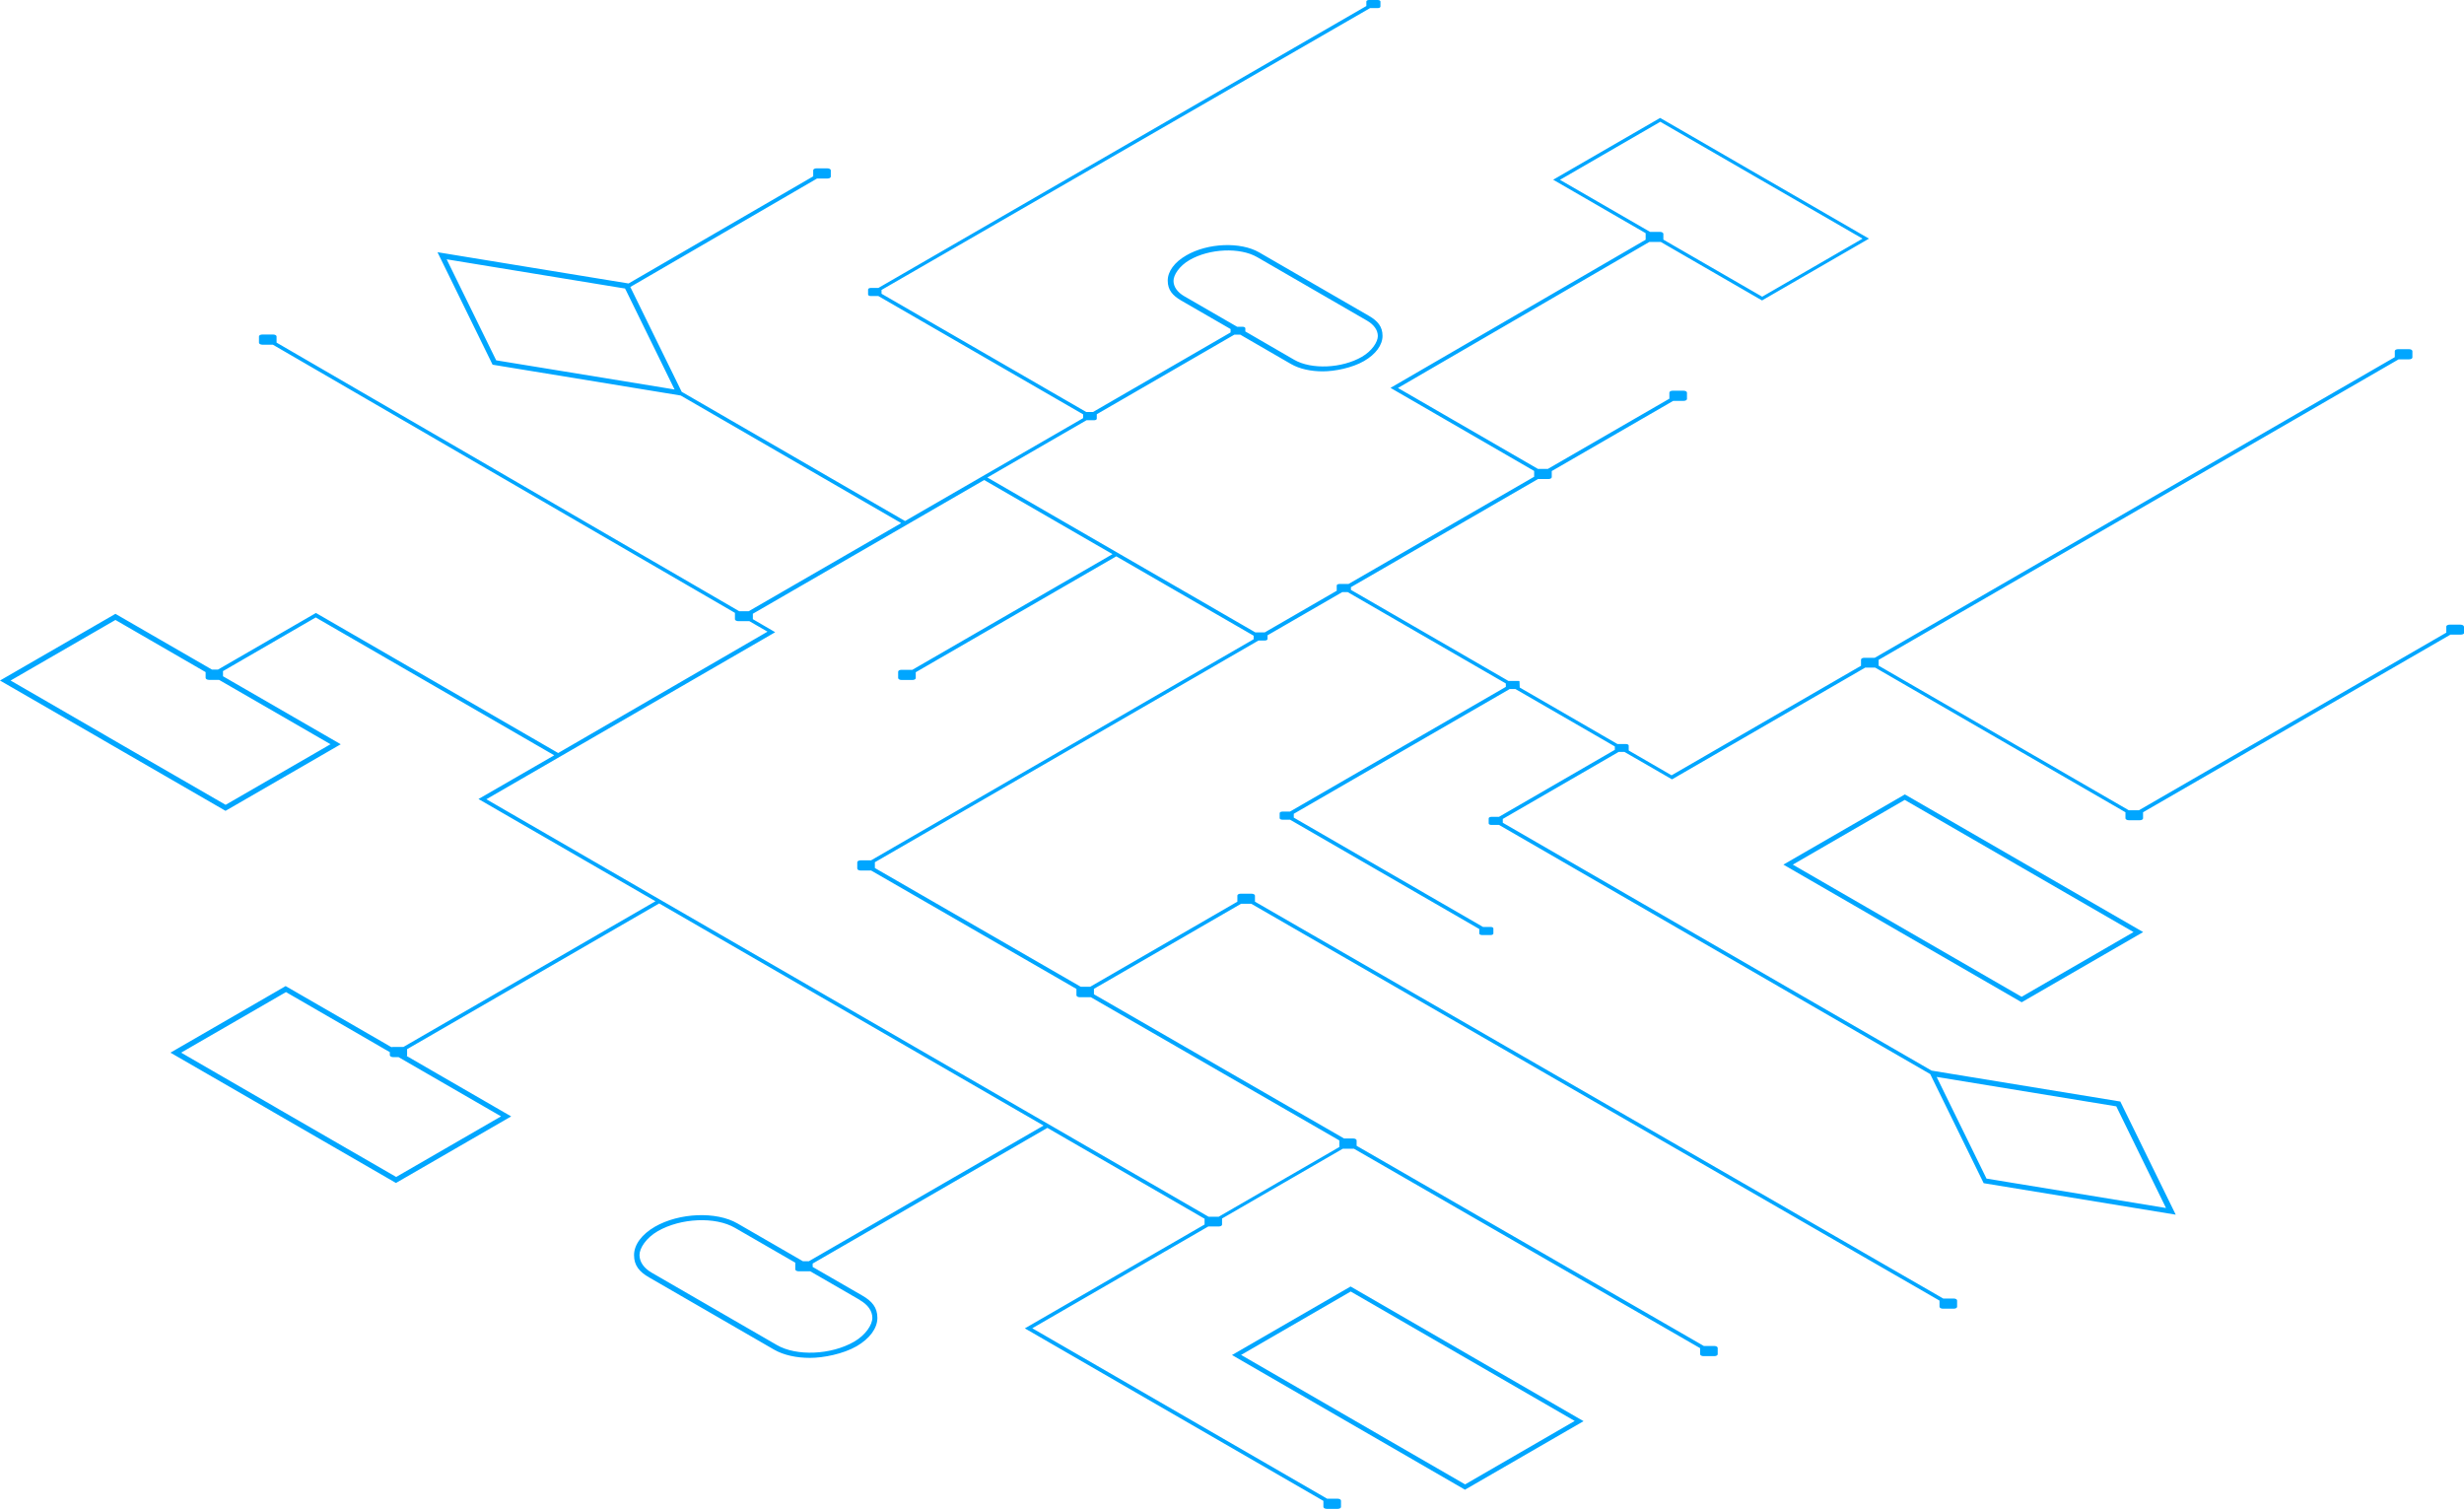 <?xml version="1.0" encoding="UTF-8"?> <svg xmlns="http://www.w3.org/2000/svg" id="_Слой_2" data-name=" Слой 2" version="1.1" viewBox="0 0 2254 1381"><defs><style> .cls-1 { fill: #00a6ff; stroke-width: 0px; } </style></defs><path class="cls-1" d="M1235.5,1176.8l-108.5,62.7,212.1,122.6,1,.6,108.5-62.7-212.1-122.6-1-.6ZM1340.2,1357.8l-204.9-118.4,100.3-58,204.9,118.4-100.2,58h0Z"></path><path class="cls-1" d="M1742.5,726.7l-111.1,64.2,216.9,125.3,1.1.6,111.1-64.2-216.9-125.3-1.1-.6h0ZM1849.3,911.8l-209.3-120.9,102.4-59.2,209.3,120.9-102.4,59.2Z"></path><path class="cls-1" d="M2254.1,573l-.2.2c0-1-1.4-1.8-3.1-1.8h-10c-1.7,0-3,.8-3,1.7v5.6l-281.2,162.5h-9.2l-228.9-132.3v-5.3l475.7-274.9h9.6c1.7,0,3-.8,3-1.7v-5.8c0-1-1.4-1.8-3.1-1.8h-10c-1.7,0-3,.8-3,1.7v5.6l-475.7,275h-9.6c-1.7,0-3,.8-3,1.7v5.6l-173.3,100.2-39.2-22.7v-4.5c0-.8-1.1-1.4-2.5-1.4h-7.8l-89.4-51.7-.2-5.5c0-.3-.2-.5-.5-.5h-9.6l-144.1-83.3v-2.5l171.1-98.9h9.6c1.7,0,3-.8,3-1.7v-5.6l111.1-64.2h9.6c1.7,0,3-.8,3-1.7v-5.8c0-1-1.4-1.8-3.1-1.8h-10c-1.7,0-3,.8-3,1.7v5.6l-111.1,64.2h-9.2l-128-74,230-133.6h10.4l91.9,53.1.8.4,97.8-56.5-190.3-110-.8-.4-97.8,56.5,84.6,48.9v6l-233.4,135.5,131.4,76v5.3l-169.8,98.1h-8.4c-1.3,0-2.4.6-2.4,1.4v4.8l-65.9,38.1h-8.5l-245.2-141.7,90.7-52.4h7c1.3,0,2.4-.6,2.4-1.4v-4.1l125.9-72.8h5.3l46.5,26.9c7.8,4.5,18.2,6.7,29.1,6.7s26.9-3.2,37.6-9.4c10.8-6.2,17-14.7,17-23.1s-4.4-13.6-12.3-18.2l-100.5-58.1c-17.1-9.9-47.1-8.7-66.7,2.7-10.8,6.2-17,14.6-17,23.1s4.4,13.6,12.3,18.2l45.2,26.1v3.1l-125.9,72.8h-6.1l-187.3-108.2v-3.5L1253.3,7.4h7.1c1.3,0,2.4-.6,2.4-1.4V1.4c0-.8-1.1-1.4-2.5-1.4h-8c-1.3,0-2.4.6-2.4,1.4v4.1l-446.4,257.9h-7c-1.3,0-2.4.6-2.4,1.4v4.6c0,.8,1.1,1.4,2.4,1.4h7l187.3,108.2v3.5l-162.9,94.1-204.3-118.2-47-95.9,170.8-99.2h9.6c1.7,0,3-.8,3-1.7v-5.8c0-1-1.4-1.8-3.1-1.8h-10c-1.7,0-3,.8-3,1.7v5.6l-168.9,98-174.8-28.6,50.4,102.9,172.1,28.2,201.7,116.7-139.5,80.6h-8.7l-423.2-245.7v-5.6c0-1-1.4-1.8-3.1-1.8h-10c-1.7,0-3,.8-3,1.7v5.8c0,1,1.4,1.8,3.1,1.8h9.6l422.7,245.3v5.8c0,1,1.4,1.8,3.1,1.8h10.1l16.6,9.6-191.5,111-221.6-128.1-89.6,51.8h-5.5l-87.1-50.3-1.2-.7L0,622.5l91.1,52.6,3.4,2,110.6,63.9,1.2.7,105.4-60.9-107.7-62.2v-4.1c0-.2,0-.3-.2-.5l85-49.2,218.2,126.1-69.3,40,161.9,93.5-230.6,133.3h-9.6c-.5,0-.9,0-1.3.2l-2.3-1.3-3.4-2-89.9-51.9-1.2-.7-105.4,60.9,91.1,52.6,3.4,2,110.6,63.9,1.2.7,105.4-60.9-95.5-55.2c.2-.2.3-.5.3-.7v-5.6l230.6-133.3,351.6,203.2-214.7,124.1h-5.4l-59.9-34.6c-19.4-11.2-53.2-9.8-75.5,3-12.1,7-19.1,16.5-19.1,26s4.9,15.3,13.8,20.4l114.2,66c8.8,5.1,20.6,7.6,32.9,7.6s30.4-3.6,42.6-10.6c12.1-7,19.1-16.5,19.1-26s-4.9-15.3-13.8-20.4l-45.4-26.2v-3.1l214.7-124.1,143.8,83.1v5.3l-164.4,95,273.1,157.8v5.5c0,1,1.4,1.8,3.1,1.8h10c1.7,0,3-.8,3-1.7v-5.8c0-1-1.4-1.8-3.1-1.8h-9.6l-269.7-155.9,161-93.1h9.6c1.7,0,3-.8,3-1.7v-5.6l110.4-63.8h10.3l316.6,182.4v5.5c0,1,1.4,1.8,3.1,1.8h10c1.7,0,3-.8,3-1.7v-5.8c0-1-1.4-1.8-3.1-1.8h-9.6l-317.6-183.1v-4.9c0-1-1.4-1.8-3.1-1.8h-8.4l-228.8-131.9v-5l134.6-77.8h9.3l629.6,363v5.6c0,1,1.4,1.8,3.1,1.8h10c1.7,0,3-.8,3-1.7v-5.8c0-1-1.4-1.8-3.1-1.8h-9.6l-629.6-363v-5.5c0-1-1.4-1.8-3.1-1.8h-10c-1.7,0-3,.8-3,1.7v5.6l-134.6,77.8h-8.7l-188.3-108.6v-5.3l350.9-202.8h5.9c1.3,0,2.4-.6,2.4-1.4v-3.4l68.4-39.5h4.9l144.7,83.6v3.1l-197.5,114.1h-7c-1.3,0-2.4.6-2.4,1.4v4.6c0,.8,1.1,1.4,2.5,1.4h7l173.1,100v4.1c0,.8,1.1,1.4,2.5,1.4h8c1.3,0,2.4-.6,2.4-1.4v-4.6c0-.8-1.1-1.4-2.5-1.4h-7l-173.1-100v-3.5l197.5-114.1h5.3l90.9,52.5v3.1l-106,61.3h-7c-1.3,0-2.4.6-2.4,1.4v4.6c0,.8,1.1,1.4,2.5,1.4h7l394.4,227.9,48.9,99.8,175.7,28.8-50.7-103.5-172.7-28.3-392.2-226.7v-3.5l106-61.3h5.3l42.6,24.6.9.5,176.7-102.2h9.2l228.9,132.3v5.5c0,1,1.4,1.8,3.1,1.8h10c1.7,0,3-.8,3-1.7v-5.6l281.2-162.5h9.6c1.7,0,3-.8,3-1.7v-5.8h-.1ZM1427,164.5l91.8-53.1,185,106.9-91.8,53.1-90.4-52.2v-5.3c0-1-1.4-1.8-3.1-1.8h-9.1l-82.4-47.6ZM1083.4,271c-6.4-3.7-9.9-8.7-9.9-14.1s5.3-13.6,14.6-19c18.3-10.6,46.1-11.8,61.9-2.7l100.5,58.1c6.4,3.7,9.9,8.7,9.9,14.1s-5.3,13.6-14.6,19c-18.4,10.6-46.1,11.8-61.9,2.7l-44.7-25.9v-2.9c0-.8-1.1-1.4-2.5-1.4h-5l-48.3-27.9h0ZM611.2,355.3l-157.3-25.7-45.3-92.4,159.9,26.2,3.3.5v.2c0,0,.6,1,.6,1l43.7,89.2,1,2-5.9-1h0ZM302.4,680.8h-.1l-95.9,55.4-107-61.8-3.4-2-86.3-49.9,95.9-55.4,82.5,47.7v5.3c0,1,1.4,1.8,3.1,1.8h9.2l102,58.9ZM458.4,1021.2h-.1l-95.9,55.4-107-61.8-3.4-2-86.3-49.9,95.9-55.4,86.3,49.9,3.4,2,5.3,3v2.8c0,1,1.4,1.8,3.1,1.8h4.9l93.8,54.2h0ZM786.7,1189.2h-.2c7.4,4.2,11.5,10,11.5,16.3s-6.1,15.7-16.7,21.8c-21,12.1-52.7,13.5-70.7,3l-114.2-66c-7.4-4.2-11.4-10-11.4-16.3s6.1-15.7,16.7-21.8c21-12.1,52.7-13.5,70.7-3l55.1,31.8v6.1c0,1,1.4,1.8,3.1,1.8h10.6l45.5,26.3h0ZM1146.7,584.8h0l-349.9,202.2h-9.6c-1.7,0-3,.8-3,1.7v5.8c0,1,1.4,1.8,3.1,1.8h9.6l187.8,108.3v5.8c0,1,1.4,1.8,3.1,1.8h10.1l227.3,131v6l-110.4,63.8h-9.2l-660.7-381.9,260.8-150.8,3.4-2-3.4-2-17-9.9v-5l211.6-122.3,117.4,67.8-183.1,105.8h-10c-1.7,0-3,.8-3,1.7v5.8c0,1,1.4,1.8,3.1,1.8h10c1.7,0,3-.8,3-1.7v-5.4l183.4-106,125.7,72.6v3.3h0ZM1935.9,1012h0l45.5,93-164.2-26.9-45.6-93,164.2,26.9h0Z"></path></svg> 